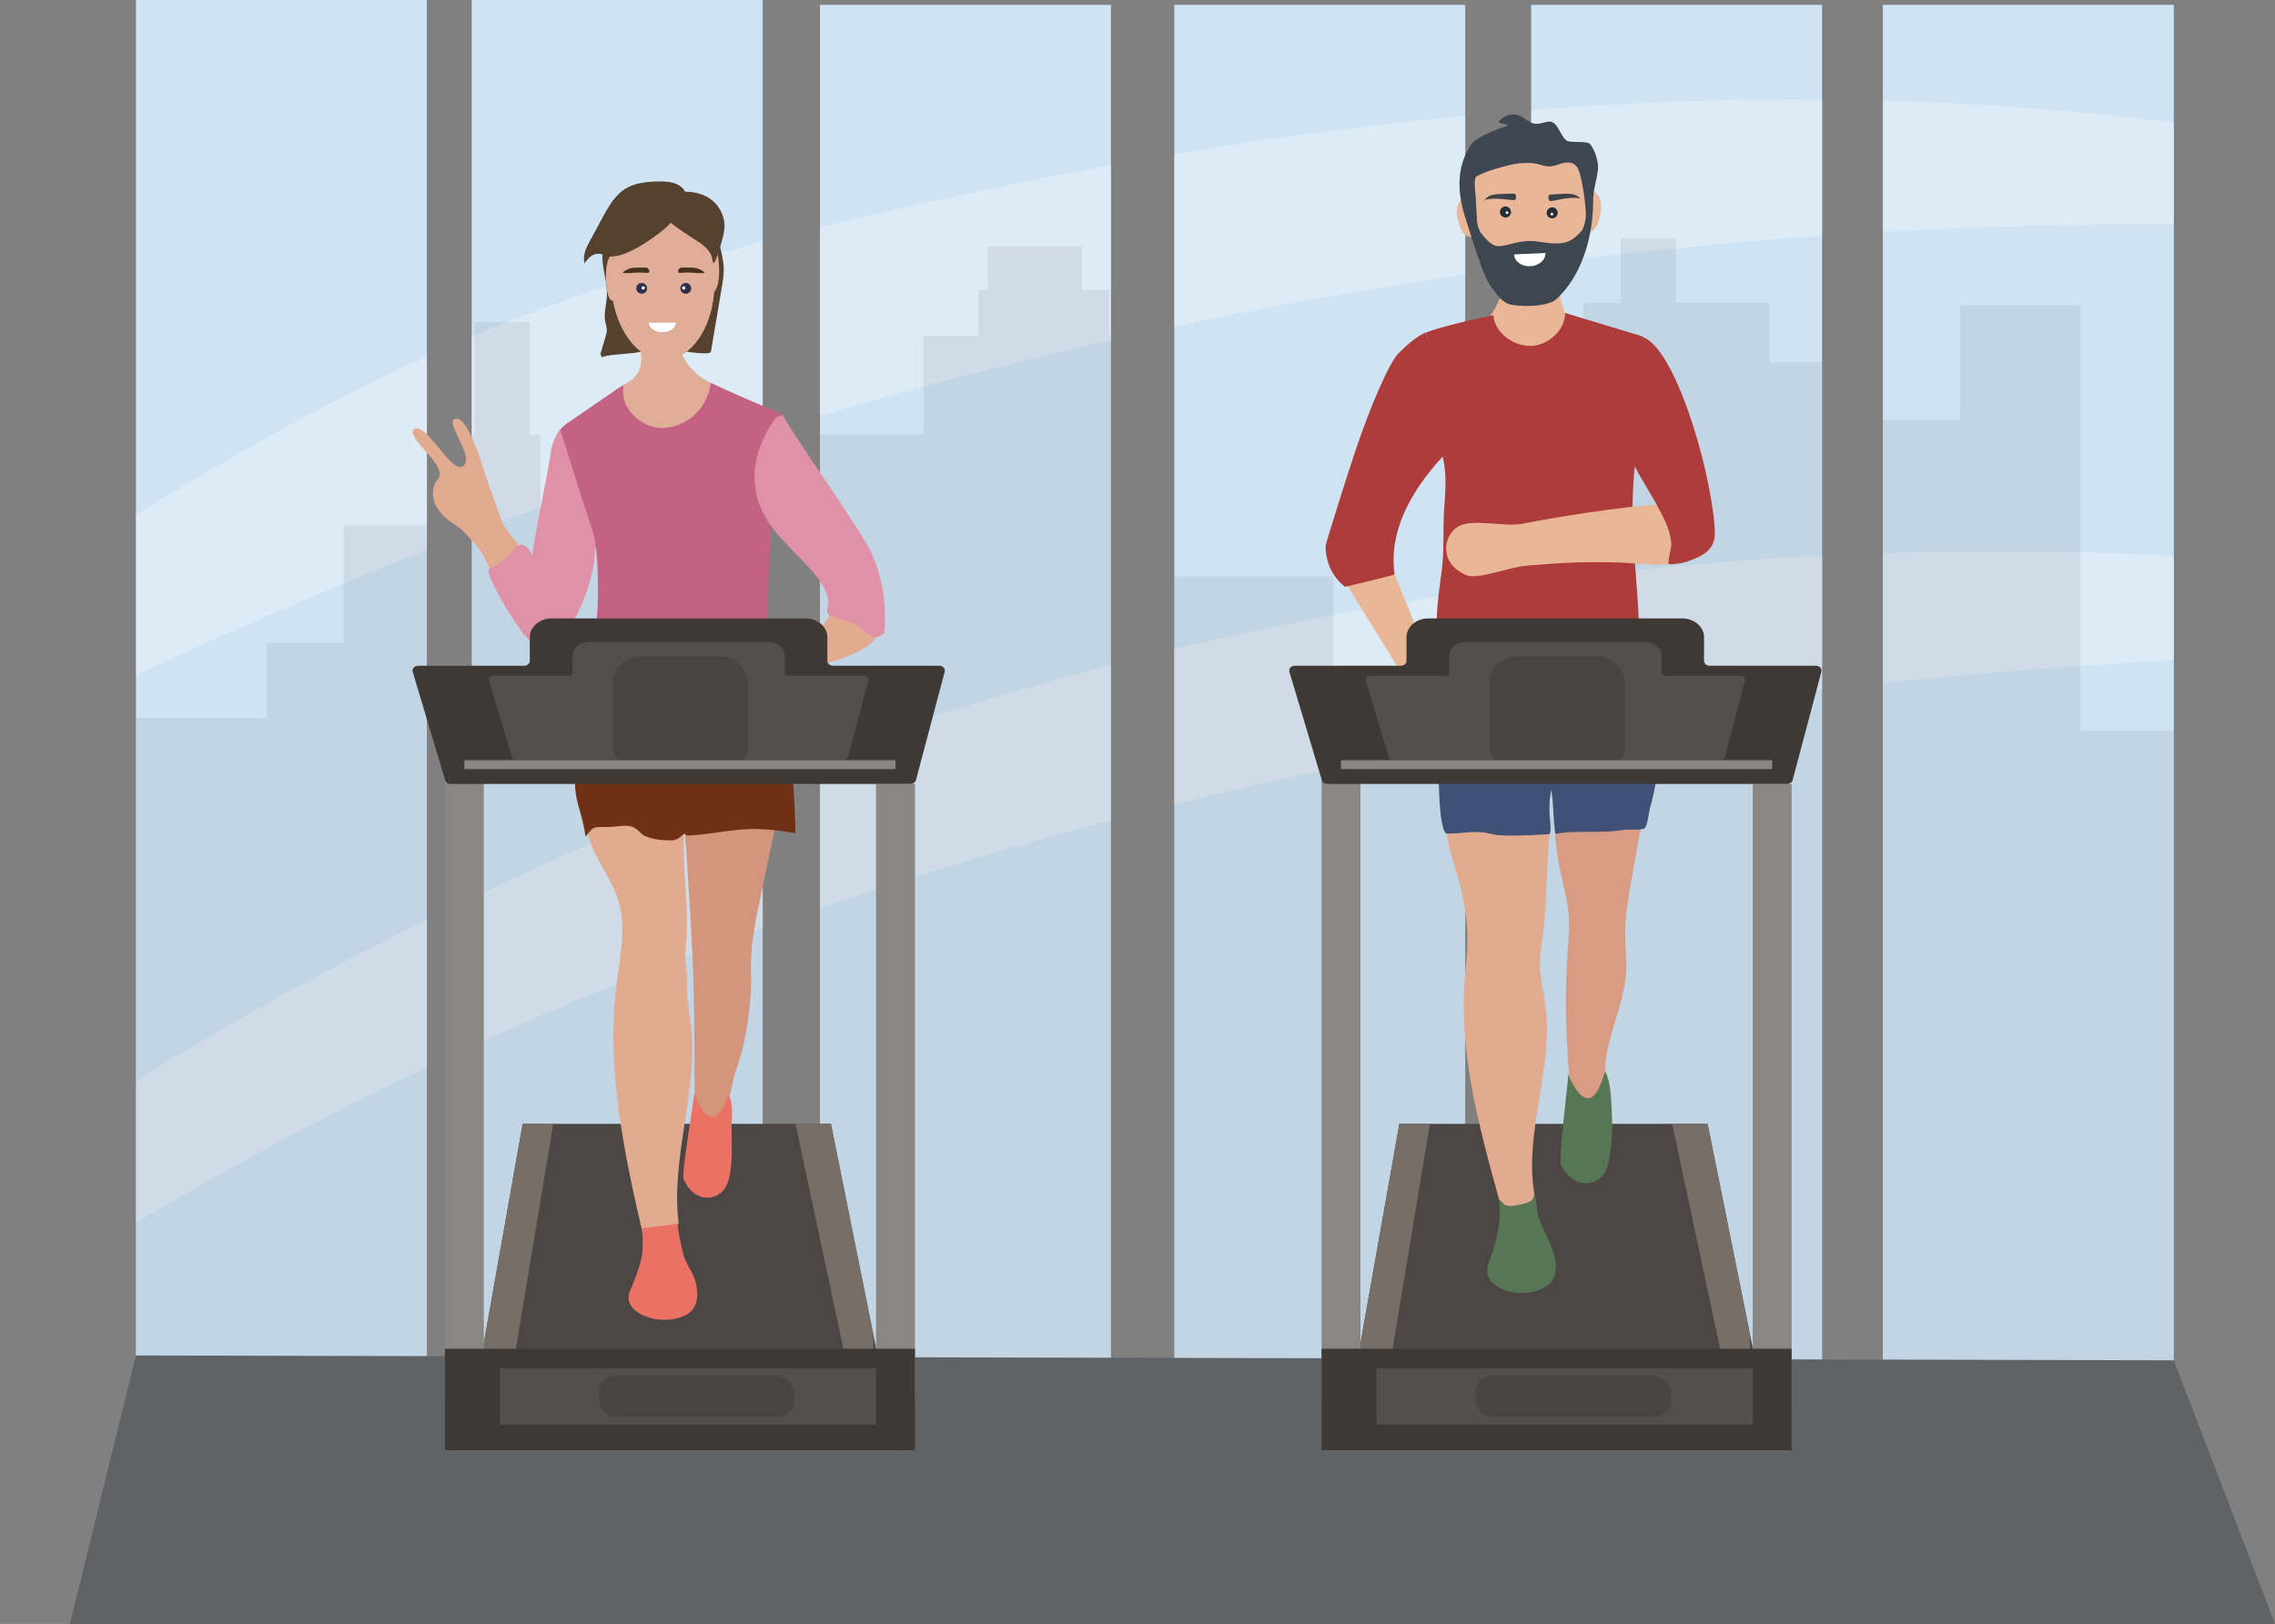 <svg xmlns="http://www.w3.org/2000/svg" viewBox="0 0 4715 3366.41"><rect x="0" y="0" width="4715" height="3366.41" fill="#808080" stroke="none"/><defs><style>.cls-1{isolation:isolate;}.cls-2{fill:#cee4f4;}.cls-3{opacity:0.36;}.cls-4{fill:#f7f8f9;}.cls-5,.cls-6{fill:#5f6366;}.cls-11,.cls-5{opacity:0.11;}.cls-7{fill:#4c4744;}.cls-8{fill:#776e68;}.cls-9{fill:#898684;}.cls-10,.cls-12{fill:#3f3936;}.cls-11,.cls-24{fill:#fff;}.cls-12{opacity:0.5;}.cls-13{fill:#e2aa8f;}.cls-14{fill:#d3957d;}.cls-15{fill:#ea7265;}.cls-16{fill:#703016;}.cls-17{fill:#56402e;}.cls-18,.cls-26{fill:#e0ad99;}.cls-19{fill:none;}.cls-20{fill:#f0d5d1;}.cls-20,.cls-21,.cls-26,.cls-33{mix-blend-mode:multiply;}.cls-20,.cls-26,.cls-33{opacity:0.3;}.cls-21{opacity:0.35;}.cls-22{fill:#e0bf75;}.cls-23{fill:#473221;}.cls-25{fill:#2f304f;}.cls-27{fill:#c46283;}.cls-28{fill:#e090a7;}.cls-29{fill:#577754;}.cls-30{fill:#d89c84;}.cls-31{fill:#3f5177;}.cls-32,.cls-33{fill:#eab698;}.cls-34{fill:#3d4249;}.cls-35{fill:#282e35;}.cls-36{fill:#3e474f;}.cls-37{fill:#ad3c3a;}</style></defs><g class="cls-1"><g id="Слой_2" data-name="Слой 2"><g id="Слой_1-2" data-name="Слой 1"><rect class="cls-2" x="1699.44" y="10.08" width="602.99" height="2846.9"/><rect class="cls-2" x="977.65" width="602.98" height="2846.9"/><rect class="cls-2" x="281.77" width="602.98" height="2846.9"/><rect class="cls-2" x="2433.74" y="10.08" width="602.99" height="2846.9"/><rect class="cls-2" x="3173.4" y="10.08" width="602.98" height="2846.9"/><rect class="cls-2" x="3902.34" y="10.08" width="602.98" height="2846.9"/><g class="cls-3"><path class="cls-4" d="M884.75,738.44v401.71q-167.37,65.53-332.35,137.27-74.17,32.22-147.84,65.73-61.57,28-122.79,56.87V1066.64C477.93,946.67,677.05,833.28,884.75,738.44Z"/></g><g class="cls-3"><path class="cls-4" d="M1580.63,501v396.5q-232.07,71.28-460.59,154-71.38,25.85-142.39,52.82V697.54l5.43-2.28q33.61-14.21,67.57-27.66,21.21-8.4,42.57-16.51C1252.39,590.61,1415.9,543.21,1580.63,501Z"/></g><g class="cls-3"><path class="cls-4" d="M2302.43,342.52V705.43q-195.06,44-388.32,96-107.67,29-214.67,60.35V471.3Q1998.68,398.4,2302.43,342.52Z"/></g><g class="cls-3"><path class="cls-4" d="M2433.74,319.54c200.18-33.57,401.35-60.55,603-79.76v329q-303,44.57-603,108Z"/></g><g class="cls-3"><path class="cls-4" d="M3776.38,206.31V488.59q-302.28,21.12-603,61V228C3374.24,212.4,3575.41,204.78,3776.38,206.31Z"/></g><g class="cls-3"><path class="cls-4" d="M4505.32,254.24v211q-301.64-1.74-603,15.4V208.48C4103.83,213.9,4305,228.75,4505.32,254.24Z"/></g><g class="cls-3"><path class="cls-4" d="M0,2768.57l2.47-.52A20.62,20.62,0,0,1,0,2768.57Z"/></g><g class="cls-3"><path class="cls-4" d="M884.75,1905.92v306.44q-308.44,146.23-603,322.42V2239.92Q575.35,2058.56,884.75,1905.92Z"/></g><g class="cls-3"><path class="cls-4" d="M1580.63,1605.82V1924q-306.56,110-603,245.09V1860.86Q1273.46,1720,1580.63,1605.82Z"/></g><g class="cls-3"><path class="cls-4" d="M2302.43,1378.68v322.09q-305,80.16-603,181.61V1562.82Q1997,1457.94,2302.43,1378.68Z"/></g><g class="cls-3"><path class="cls-4" d="M3036.72,1227.36v310.86q-303.75,55.38-603,129V1345.89q164.13-39.41,329.87-71.29Q2899.75,1248.41,3036.72,1227.36Z"/></g><g class="cls-3"><path class="cls-4" d="M3776.38,1152v277.31q-248.25,28.31-495,67.25-54,8.57-108,17.66V1207.69q53.94-7.25,108-13.7Q3528.12,1164.56,3776.38,1152Z"/></g><g class="cls-3"><path class="cls-4" d="M4505.32,1152.46v215.32q-97.11,5.46-194.24,12.33-204.49,14.49-408.74,35.53V1146.77q204.32-6.72,408.74-1.73Q4408.25,1147.41,4505.32,1152.46Z"/></g><polygon class="cls-5" points="2298.88 695.72 2302.43 695.72 2302.43 2856.99 1699.44 2856.99 1699.44 901.56 1914.11 901.56 1914.11 695.72 2028.12 695.72 2028.12 601.41 2047.12 601.41 2047.12 510.74 2241.88 510.74 2241.88 601.41 2298.88 601.41 2298.88 695.72"/><polygon class="cls-5" points="2763.61 1529.04 3036.72 1529.04 3036.72 2856.99 2433.74 2856.99 2433.74 1194.44 2763.61 1194.44 2763.61 1529.04"/><polygon class="cls-5" points="3666.93 751.03 3776.38 751.03 3776.38 2856.99 3173.4 2856.99 3173.4 1529.04 3281.37 1529.04 3281.37 627.71 3358.95 627.71 3358.95 494.41 3473.76 494.41 3473.76 627.71 3666.93 627.71 3666.93 751.03"/><polygon class="cls-5" points="1120.04 1148.2 1580.63 1148.2 1580.63 2846.91 977.65 2846.91 977.65 901.56 983.08 901.56 983.08 667.6 1097.87 667.6 1097.87 901.56 1120.04 901.56 1120.04 1148.2"/><polygon class="cls-5" points="712.32 1089.47 884.75 1089.47 884.75 2846.91 281.77 2846.91 281.77 1488.41 552.4 1488.41 552.4 1332.77 712.32 1332.77 712.32 1089.47"/><polygon class="cls-5" points="4505.32 1515.06 4505.32 2856.99 3902.34 2856.99 3902.34 869.82 4062.11 869.82 4062.11 632.7 4311.08 632.7 4311.08 1515.06 4505.32 1515.06"/><polygon class="cls-6" points="281.77 2809.83 144.79 3366.41 4715 3366.41 4505.32 2819.91 281.77 2809.83"/><polygon class="cls-7" points="1830.03 2865.99 988.26 2865.99 996.89 2817.24 1083.22 2329.77 1722.11 2329.77 1809.88 2765.89 1830.03 2865.99"/><polygon class="cls-8" points="1809.88 2765.89 1809.88 2809.42 1750.88 2809.42 1648.72 2329.77 1722.11 2329.77 1809.88 2765.89"/><polygon class="cls-8" points="1146.54 2329.77 1058.76 2858.61 996.89 2869.68 996.89 2817.24 1083.22 2329.77 1146.54 2329.77"/><rect class="cls-9" x="922.07" y="1617.69" width="80.58" height="1281.51"/><rect class="cls-9" x="1815.64" y="1625.07" width="80.58" height="1281.51"/><rect class="cls-10" x="922.07" y="2795.89" width="974.15" height="210.31"/><rect class="cls-11" x="1035.74" y="2836.47" width="779.9" height="116.84"/><rect class="cls-12" x="1241.51" y="2852.77" width="404.34" height="84.55" rx="34.38"/><polygon class="cls-7" points="3646.99 2865.99 2805.22 2865.99 2813.85 2817.24 2900.18 2329.77 3539.07 2329.77 3626.84 2765.89 3646.99 2865.99"/><polygon class="cls-8" points="3626.84 2765.89 3626.84 2809.42 3567.84 2809.42 3465.68 2329.77 3539.07 2329.77 3626.84 2765.89"/><polygon class="cls-8" points="2963.5 2329.77 2875.72 2858.61 2813.85 2869.68 2813.85 2817.24 2900.18 2329.77 2963.5 2329.77"/><rect class="cls-9" x="2739.02" y="1617.69" width="80.58" height="1281.51"/><rect class="cls-9" x="3632.6" y="1625.07" width="80.58" height="1281.51"/><rect class="cls-10" x="2739.02" y="2795.89" width="974.15" height="210.31"/><rect class="cls-11" x="2852.7" y="2836.47" width="779.9" height="116.84"/><rect class="cls-12" x="3058.47" y="2852.77" width="404.34" height="84.55" rx="34.38"/><path class="cls-13" d="M1217.47,1693c-8.71,61.28,43.53,111.32,62.77,169.77,19.55,59.36,4,124.39-3.54,186.84-19.65,163.83,16.9,343.4,54.57,503.56,22.39-4.85,53-11.7,75.42-16.55-17.35-129.59,38.36-271.85,26.27-402.12-3.17-34.06-11.43-67.86-9.34-102,1.26-20.58-5.32-39.17-3.13-59.67,10.94-102.58-11.21-174.31,0-276.85Z"/><path class="cls-14" d="M1409.45,1607.66c10.17,104.92,19.7,246,25.76,376.18,5.5,118.21,3.68,229.94,4.6,323.76,12.83,6.23,35.06,42.84,45.06,32.19s19.52-46.7,24.84-60.7c7.21-19,9.34-44.47,16.55-63.47,17.61-46.35,27.11-110.7,29.93-160.67,1.14-20.22-.22-40.5.17-60.75.85-43.85,9.84-87,18.8-129.79q18.18-86.85,36.35-173.71Z"/><path class="cls-15" d="M1330.42,2546.15c1.83,24,3.48,48.6-3.49,71.95a545,545,0,0,1-21.13,57.82c-11.64,27.19,11.64,45.59,34.79,53.84,25.33,9,55.69,8.47,80-3.56,25.64-12.67,26.92-38,22.29-63.49-3.82-21-18.57-38.42-25.44-58.46-1.89-5.51-16.54-66.66-11.08-67.32Z"/><path class="cls-15" d="M1438.89,2266.21c-.41,13-26.63,165.44-22.08,177.51,7.07,18.75,23.45,36.27,44.11,38.74a43.58,43.58,0,0,0,33.07-9.8c8.66-7.39,14-18.1,16.73-29.14,8.08-32,5.73-69.46,5.49-102.29-.15-19.6,4.56-52.94-5.77-70.37-1.48.71-2,2-2.57,3.63C1472.92,2371.06,1438.89,2266.21,1438.89,2266.21Z"/><path class="cls-13" d="M1410.37,1765.86l-1.15-6.65C1410.52,1762.37,1410.93,1764.62,1410.37,1765.86Z"/><path class="cls-16" d="M1616.4,1473.38c23.91,41.41,31.55,195.87,32.19,253.85-110.92-20.16-142,.64-221.07,4.67-3.22.16-7.16-.14-8.6-3.52s-9.26,13.08-26.08,13.66c-17.36.61-52.46-2-65.24-15.73-20.46-22-36.56-12.85-65.31-12-29.43.92-31.11-4.4-48.74,20.23-7.72-58-25.67-73.08-21.16-131.53,1.15-14.88,5.4-36.24,1.84-50.58-3.75-15.09.26-83,7-96.61,3.72,2.82,34,17.77,33.51,22.93Z"/><path class="cls-17" d="M1484.19,477.93l8.37,34.74c3.41,14.16,6.84,28.47,7.31,43.05.46,14.21-1.91,28.26-4.27,42.17q-10.85,64.05-21.7,128.09a13.61,13.61,0,0,1-1.15,4.13c-2.93,5.51-50.51-.19-55.83-3-52.84-27.8-72-32.38-129.82-39.94Z"/><path class="cls-17" d="M1354.62,713.38c-6.21,24.3-86.22,17.21-107.2,27.29-1-2.26-2-4.51-3-6.77l10.43-35.48c1.45-4.94,2.92-10,2.77-15.24-.16-5.53-2.13-10.81-3.2-16.23-3.51-17.67,2.52-35.58,3.4-53.55,1.24-25.29-7.73-50.07-9.3-75.4s8.32-55.2,30.79-60.33Z"/><path class="cls-18" d="M1451.76,893s-103,12.71-103.93,12c-11.33-9.73-91.9-77.5-78.18-92,1.7-1.79,39.93-24.94,41.39-26.67,5.42-6.4,9.42-10.21,12.11-15.88,2.4-4.52,3-7.17,4-11.25a69.88,69.88,0,0,0,1.76-19.64c-.16-4.64-.58-9.23-.93-13.88,0-.18,0-.37,0-.55-.13-1.84-.25-3.69-.33-5.56a81.49,81.49,0,0,1,1.22-19.76.22.22,0,0,0,0-.08s3-3.44,7.85-8.24c1.57-1.55,3.32-3.25,5.22-5,1.45-1.35,3-2.75,4.6-4.15,3.38-3,7-5.95,10.85-8.7,15.67-11.32,33.39-18.3,40.78,0a52.75,52.75,0,0,1,3.19,15.36q.51,6.21,1.61,12.53h0c.44,2.52,1,5.06,1.57,7.6h0q1.13,4.78,2.63,9.54a129.29,129.29,0,0,0,5.88,15.17,121.88,121.88,0,0,0,13.46,22.5q1.65,2.19,3.42,4.32c1.58,1.9,3.23,3.77,5,5.6.92,1,1.87,2,2.85,2.92a122.56,122.56,0,0,0,26.65,20q3.93,2.21,8.15,4.2C1487.69,800.46,1451.76,893,1451.76,893Z"/><path class="cls-18" d="M1279.75,577c.41,25.44-4.63,46.05-11.27,46s-12.35-20.64-12.77-46.08,4.63-46.05,11.27-46S1279.33,551.58,1279.75,577Z"/><path class="cls-18" d="M1477.83,623.74a.59.59,0,0,1,0,.13,220.43,220.43,0,0,1-5.28,24.74l-.09.31a196.57,196.57,0,0,1-8.78,25.17c-.08.19-.17.38-.26.57-10,23.17-24,42-40.41,54.5-1.73,1.3-3.48,2.54-5.26,3.7a81.51,81.51,0,0,1-19.22,9.31c-1.72-5.35-3.18-10.79-4.38-16.27h-28.68l-30.42,7-.66.15c-2.12-1.34-4.21-2.79-6.26-4.33-13.16-9.87-24.89-23.65-34.52-40.33h0c-1.22-2.12-2.42-4.3-3.58-6.52-14.42-27.66-23.3-62.31-23.91-99.91a243.79,243.79,0,0,1,3.61-46.35q1.23-6.93,2.84-13.59s0,0,0,0a200.49,200.49,0,0,1,9.43-29.24h0c18.4-44.78,51-74.34,88.72-74.27,38.87.06,73.43,31.67,93,78.94a210,210,0,0,1,7,19.81,240.42,240.42,0,0,1,9.88,65.09A244.57,244.57,0,0,1,1477.83,623.74Z"/><path class="cls-18" d="M1476.14,606c-2.7,0-5.28-2.12-7.55-5.83a193.26,193.26,0,0,0,4.76-47.1,198.46,198.46,0,0,0-4.17-36.55,6.89,6.89,0,0,1,5-2.64c13.45,0,15.7,20.63,16.23,46.07S1484.58,606.05,1476.14,606Z"/><path class="cls-19" d="M1313,515.82a114.09,114.09,0,0,1-11,4c13-3,26-10.22,37.72-17.49A211.6,211.6,0,0,1,1313,515.82Z"/><path class="cls-19" d="M1391.9,460.61l0-.54a247.73,247.73,0,0,1-20.45,19.57C1376.24,475.86,1390.51,465.18,1391.9,460.61Z"/><path class="cls-20" d="M1411.71,737.69c-.71.67-1.43,1.36-2.18,2C1409.57,739.37,1410.4,738.63,1411.71,737.69Z"/><g class="cls-21"><path class="cls-18" d="M1389.81,461.05l-.06-2.59c-1.39,4.57-15.66,15.25-20.47,19a232.22,232.22,0,0,1-31.66,22.72c-11.73,7.27-24.72,14.54-37.72,17.49a55.38,55.38,0,0,1-14.7,2.55c-5.11.11-7.23-.44-12.34-1.37a117.11,117.11,0,0,0-3.25,14.39c-.1.74,15.53,4.06,19.26,4.2,32.44,1.27,60.75-22.85,85.35-46.41,8.19-7.84,18.07-15.41,28.77-10.8S1425.06,497,1433.48,506a117.08,117.08,0,0,1,27,50.54c8.71,36,1,96.47-14.72,126.06-11.83,22.19-17.51,32.52-36.2,52.09,5.17-4.13,17.93-12,20-13.85a138.52,138.52,0,0,0,20.47-24c12-17.74,20-38.17,25-60.45q1-4.61,1.91-9.44c6.5-35.6,7-79.94-5.94-111.93a54.44,54.44,0,0,1-14.4-7.53Z"/></g><path class="cls-22" d="M1458.83,509.55l-66.74-46.5-.08-3.14a2.6,2.6,0,0,1-.11.7l.07,2.59,66.74,46.51a54.77,54.77,0,0,0,14.4,7.54L1473,517A55.13,55.13,0,0,1,1458.83,509.55Z"/><path class="cls-17" d="M1477.4,416.53c-13.88-11.91-31.06-17.22-48.05-18.71a71.07,71.07,0,0,0-9.14-.21c-10-18.36-33.08-21.65-52.26-21.42-27.14.32-55.73,2.24-78.48,19.74-18.26,14-30.59,36.5-42.37,58.3l-25.62,47.41c-7.58,14-13.59,27.25-10.11,45-.43-2.22,9.2-11.6,11.09-13.4a23.75,23.75,0,0,1,11.85-6.5c12-2.52,22.64,4.25,34.38,4.47,9.93.19,19.87-3,29-6.68,19.43-7.81,37.63-19.1,54.7-31.15,12.27-8.66,24.37-17.85,35-28.56a38.59,38.59,0,0,1,3.89-3.47,4.5,4.5,0,0,0,2,3c11.52,8.71,23.46,16.84,35.45,24.87,16.73,11.21,38.69,21.8,46.08,41.95,1.32,3.59,1.34,7.47,2.38,11.13,1.76,6.2,5-1.14,5.88-3.23,1.92-4.62,3.51-9.39,5.1-14.13,2.79-8.34,5.59-16.74,7.83-25.25,2.72-10.31,5.47-20.81,5.46-31.64C1501.41,447.65,1491.27,428.44,1477.4,416.53Z"/><g class="cls-21"><path class="cls-18" d="M1395.66,882c8.23-5,13.29-7.48,21-13.47,4.8-3.75,7.49-9.6,10.87-14.52,6.89-10.06,13.76-21.14,14.42-33.66,1-19.64-13.9-37.54-27.88-49.59-10.53-9.07-22.81-12.68-36.1-15.82-16-3.79-31.92-7.54-46.9-14.49a4.15,4.15,0,0,1-1.74-1.21,4.22,4.22,0,0,1-.55-2.25l-.57-11.2a138.83,138.83,0,0,0,83,8.48,1.94,1.94,0,0,1,2.73,1.31,121.36,121.36,0,0,0,50.5,53.57q3.93,2.21,8.15,4.2c5.47,2.59,5.24,12.11,5,17-.57,10.91-4.17,21.75-9.21,31.38-14.87,28.37-43.75,44.47-75.44,45.34h0c-1.87.05-13.21,8.36-14.69,6.87C1378,893.77,1393.63,883.2,1395.66,882Z"/></g><path class="cls-23" d="M1405.86,564.35c-2-2.75,2.16-9.41,5.82-9.57q8.85-.39,17.73-.06c5.29.2,10.86.25,15.92,1.85a43,43,0,0,1,11.68,5.55c.51.36,4.45,3.23,2.13,3.57-7.74,1.14-15.59.23-23.36-.3-5.58-.38-11.18-.49-16.77-.34C1416.34,565.12,1407.73,566.88,1405.86,564.35Z"/><path class="cls-24" d="M1344.78,668.85c0,10.87,12.55,19.68,28,19.67s28-8.81,28-19.67C1400.81,668.79,1344.78,668.79,1344.78,668.85Z"/><path class="cls-25" d="M1410.58,594.59a11.16,11.16,0,1,1,7.17,13.74A11,11,0,0,1,1410.58,594.59Z"/><path class="cls-24" d="M1420.47,596.71a3.44,3.44,0,1,1-3.57-3.32A3.44,3.44,0,0,1,1420.47,596.71Z"/><path class="cls-23" d="M1345.29,564.35c2-2.75-2.15-9.41-5.82-9.57q-8.85-.39-17.73-.06c-5.29.2-10.86.25-15.92,1.85a43.13,43.13,0,0,0-11.68,5.55c-.51.36-4.45,3.23-2.13,3.57,7.74,1.14,15.6.23,23.36-.3,5.58-.38,11.19-.49,16.78-.34C1334.81,565.12,1343.42,566.88,1345.29,564.35Z"/><path class="cls-25" d="M1340.57,594.59a11.16,11.16,0,1,0-7.16,13.74A11,11,0,0,0,1340.57,594.59Z"/><path class="cls-24" d="M1336.55,596.71a3.44,3.44,0,1,1-3.56-3.32A3.43,3.43,0,0,1,1336.55,596.71Z"/><path class="cls-26" d="M1383.05,599.84c.6,4.58,1.19,9.15,1.82,13.71.61,4.37,1.26,8.74,2,13.09.57,3.46,2.47,8.27,1.41,11.76a6.18,6.18,0,0,1-2.82,3.32c-3.73,2.32-7.84,4.62-12.16,4.41s-10.58-2.77-13.7-6.35c-3.39-3.87-.43-9.42.06-13.95l1.77-16.57c.37-3.51.75-7,1.12-10.53.48-4.47,5.27-16,11.44-13C1378.52,587.9,1382.42,595,1383.05,599.84Z"/><path class="cls-13" d="M1180.77,1301.61q-2.58,4.38-5.29,8.66c-10.09,15.92-23.88,32.31-42.66,33.9-20.3,1.72-38.25-15.63-44.33-35.08a74.16,74.16,0,0,1-2.39-10.19q-7.5-7.53-14.57-15.43c-14.62-32.13-51.36-94.76-53-98-8.61-17.19-18.82-42-32.19-56.1-14.45-15.19-24.33-29.14-41.72-40.52-15.14-9.92-30-21.28-39.22-36.83-10.88-18.3-11.73-43,2.76-59.69,11.68-13.44-9.2-38.63-26.23-57.05-13.21-14.29-39.07-44.09-19.76-46.89,27.87-4,76.34,99.34,99.33,76.34,20.89-20.88-40.53-88.86-18.39-96.57,24.7-8.61,55.18,92,60.7,109.45,10.75,34.06,23.33,64.61,35.87,102.09,6.57,19.62,34.34,44.47,45.07,63.47,9.48,16.76,1.58,27.76,12.77,43.88C1123.4,1224.28,1178.62,1298.38,1180.77,1301.61Z"/><path class="cls-27" d="M1293,798.11c-12,47.94,40.36,95.35,89.31,88.49s84.55-43.87,90.64-92.92c52.09,23.83,95.65,43.23,146.24,63.46,16.55,50.59-26.12,125-23,200.51,5.52,133.36-25.75,235.46,20.23,415.72-20.23,12-47.82,12.89-59.78,15.64-67.82,15.66-128,11.5-197.9,9.22-27.45-.89-54.84-3-82.13-6-20.39-2.26-48.38.72-65.92-11.46-8.45-5.87-23.94-19.31-19.19-31.28,49-123.61,49.37-171.83,46.92-274.51-2.09-87.93-49.58-166.73-72.67-251.6-2.79-10.23-8-29.29-8-29.29s10-11.3,16.19-15.59L1281.11,805Z"/><path class="cls-28" d="M1233.78,1128.47c.45,58.43-23.33,122.82-53,173.14q-2.58,4.38-5.29,8.66c-10.09,15.92-23.88,32.31-42.66,33.9-20.3,1.72-38.25-15.63-44.33-35.08a74.16,74.16,0,0,1-2.39-10.19c-2.66-16.46-.22-33.7,2.28-50.37q4.59-30.73,9.17-61.46,2.76-18.46,5.51-36.93c11.53-77.16,28.14-143.17,39.66-220.34,1.33-8.86,12.88-35.87,18.4-39.55,0,0,65.87,211.11,67.48,212.11C1230.85,1103.75,1233.76,1125.82,1233.78,1128.47Z"/><path class="cls-28" d="M1166.59,1293.6l-65.26,37.22c-5.51-4.6-17-16.82-19.31-20.24-14.72-22.07-26.82-39-39.67-61.9-3.45-6.15-38.89-66.21-27.47-70.54,26.67-10.12,36.8-25.89,50.46-39.6l.84-.84c4.48-4.41,9.78-8.83,16-8.35,6.77.53,11.52,6.68,15.31,12.32,1.89,2.81,3.77,5.64,5.61,8.47a877.37,877.37,0,0,1,70,129.5C1174.48,1283,1168.79,1295.63,1166.59,1293.6Z"/><path class="cls-13" d="M1624,890.44c16.84,11.88,119.5,158.54,153.36,218,31.49,55.33,53.32,84.94,55.61,150.21,3.3,94.12-69.46,99.88-222.06,147.54-16.79,5.24-58.09,30.14-75.42,38.63-45.07,22.07-103.35,12.26-111.69,10.34-70-16.16-10.15-52-10.76-60.57-3-41.1,175.26-54.28,215.35-63.82,57.94-13.8,99.27-35.48,95.65-89.22S1647.2,1116,1588,1056.8C1588,1056.8,1620.33,887.87,1624,890.44Z"/><path class="cls-28" d="M1599.84,1092.6c24.35,32.66,55.48,59.39,82.08,90.08,11.57,13.36,23.16,27.8,29.85,44.34a63.94,63.94,0,0,1,5.06,21.73c.21,6.46-5,18.11-.92,23.19,2.2,2.69,5.57,4.08,8.81,5.35,18.41,7.21,42.68,11.47,58.36,23.14,12.39,9.22,19.65,22.78,37.5,19.06,7.3-1.51,12.47-5.68,12.88-13.51,3.34-63.09-7-128-39.55-182.11C1745.45,1043.41,1669.46,939.44,1621,859c1.2,3.29-12.94,4.5-14,7.48a10.42,10.42,0,0,1-.93,2.14C1597.43,881.51,1519.35,984.64,1599.84,1092.6Z"/><path class="cls-29" d="M3106.7,2484.53c2.93,25.09,2.34,49.44-3.55,74.26a587.28,587.28,0,0,1-18.43,61.63c-10.36,29.07,13.72,47.37,37.2,55,25.7,8.38,56,6.46,79.72-7.24,37-21.37,20.89-67.15,7.59-98.12-7.12-16.6-16.2-32.21-21-49.53-4.44-16-3.44-35-9.52-50.47C3178.6,2469.77,3106.7,2484.53,3106.7,2484.53Z"/><path class="cls-13" d="M2998.94,1682.26c-7.82,60.19,15.75,103.09,29.37,162.24,14.34,62.27,15.65,103.69,9.13,165-17.1,160.83,26.38,321.26,69.44,477.17,9.62,4.27,5.44,17.87,37.87,11.59,32-6.19,33.49-11.51,35-24.67-21-126.44,39.26-257.39,23.72-384.63-4.06-33.27-13.48-66.16-12-99.65.88-20.18,5.7-40,7.55-60.11,9.27-100.66,4.48-118.91,14-219.55Z"/><path class="cls-30" d="M3222,1665.28c-4.49,145.77,36.79,184,29.2,276.41-11.91,145.14-3.23,232.81,4.2,336,13.74,5.51,50.7,6.28,60.75-4.6,13.74-14.86,9.44-58.5,12.16-77.77,9.19-65,41.28-124.66,42.38-191,.32-19.83-2-39.6-2.43-59.43-1-42.94,6.6-85.55,14.17-127.83l30.72-171.58Z"/><path class="cls-31" d="M2988.36,1242.46c-7.49.94-6.89,63.38-6.56,70.92,5.31,122.91-4.34,212.42,1,335.32.57,13.23,3.47,71.48,14.29,79.12,33,1.46,58.88-8.57,96.83,1.56,24.26,6.47,118-.34,118-.34,6.09-15.75-6.9-47.11,3.29-91.51,5.24,35.59,3.06,55.41,8.3,91,45-8,97.39-.32,142.37-8.37,8.42-1.5,36.63,2.21,42.89-3.62,5.75-5.36,8.62-33.56,10.77-41.11,37.44-131.39,14.24-259.28-29.66-388.64Z"/><path class="cls-32" d="M3308.86,693S3187.1,760.13,3187,760.16c-.82.3-12.76-5.74-28.79-15.28-5.05-3-10.82-6.41-17-10.13-37.85-22.67-103.94-17.53-100.34-33,.44-1.89,5-4.31,6.59-5.47a192.66,192.66,0,0,0,19.48-16.45c29.46-28.4,38.24-55.44,40.57-59,.58-.9,1.12-1.8,1.62-2.73,5-9.09,6.08-19.48,5.94-30.62-.05-3.77-.24-7.61-.47-11.53-.41-6.84-1-13.9-1.16-21-.33-13.27,17.11-12.15,36.31-8.51,8.45,1.61,17.24,3.7,25,5.27,6.53,1.33,12.35,2.28,16.63,2.28,9.44,0,30.29-4.11,38.79,0,.7.34.27,5.22-.22,12.42-1.1,16.79-.94,32.49,3.49,48.77,6.16,22.61,13.1,46.63,23.5,67.69,1.22,2.49,7.84,16.3,11.46,15.8Z"/><path class="cls-33" d="M3222.59,564.28c-.14,2.15-.32,4.67-.48,7.45-.07,1.17-.14,2.39-.2,3.65-4.68,1.56-9.4,3.14-14.12,4.78a312.52,312.52,0,0,0-29.14,11.49c-19.7,9.08-37.6,21-49.86,39.17a84.12,84.12,0,0,0-5.54,9.38c-10.66,20.91,1.69,41.08,17.77,54.76,11.48,9.76,23.41,19,34.68,29,6.48,5.77,21.13,26.52,31.76,23.66-12.63,4.2-31.66,1.6-49.27-2.74-5.05-3-10.82-6.41-17-10.13-26.88-16.1-59.67-36.77-74.27-54.93,29.46-28.4,38.24-55.44,40.57-59,.58-.9,1.12-1.8,1.62-2.73,5-9.09,6.08-19.48,5.94-30.62-.05-3.77-.24-7.61-.47-11.53a105.17,105.17,0,0,0,35.92,9.21C3176.63,587.07,3201.55,579.24,3222.59,564.28Z"/><path class="cls-32" d="M3046.05,435.94c-2.91,42.78,10.17,82.34,33.39,110.76,20.56,25.18,29.21,46.75,61.59,49,68.94,4.71,149.16-62,154.66-142.69,2.74-40.11-8.06-86-28.08-122.66-15-27.36-35.05-49.53-58.49-60.22a74.93,74.93,0,0,0-26.14-6.75c-14.46-1-52.22,3.89-65.65,10.75C3066.76,299.89,3050.4,372.19,3046.05,435.94Z"/><path class="cls-32" d="M3307.57,400.59c10.32,8.19,11.74,22,10.5,34-1.4,13.51-5.11,33.57-16.15,43.25-3.08,2.71-25.91,8-26.09,10.6,0,0,6.55-96,6.55-96l16.26,1.11Z"/><path class="cls-32" d="M3026.4,415.76c-5,6.52-7.31,15.3-7.12,24.35.21,9.9,3.06,19.6,6.4,28.89,2.84,7.89,6.89,15.93,13.76,20.13,4.59,2.8,22,2.28,23,9,0,0-14.45-92-14.45-92-5.09.8-11,.67-15.46,3.71A27.15,27.15,0,0,0,3026.4,415.76Z"/><path class="cls-33" d="M3068.83,512.67c-5.6-16.64-7.65-36.78-7.87-54.25-.19-15.1,5.19-29.38,9.57-43.61,4-13.15,4.06-29.25,12.9-40.35,4.66-5.84,11.32-9.74,18.07-13,16.63-7.91,34.91-11.76,53.28-12.25,19.28-.52,38.28,3.88,57.54,4,13.83.1,27.6-1.51,41.28-3.35,5.88-.79,27.22-.22,28.58-8.16a18.41,18.41,0,0,0-.21-4.44c-.33-4.82,2.09-9.45,2.13-14.27,0-5.11-2.56-9.82-5.09-14.26-7.68-13.48-23.68,3.54-31.35-9.93-29.72,1.07-51.11-28.36-80.83-27.29-11.12.4-22.33.81-33.19,3.31-73.07,16.83-83.36,99.12-87.59,161.05-2.91,42.78,10.17,82.34,33.39,110.76C3080.13,537.22,3073.27,525.86,3068.83,512.67Z"/><path class="cls-33" d="M3160.83,424.81c-2.75,1.88-2.25,5.4-2.16,8.28.23,7.21-.76,14.31-1.52,21.46-.56,5.21-1.17,10.41-1.87,15.59-.57,4.13-2.75,9.94-1.21,14a7.51,7.51,0,0,0,3.78,3.77c4.91,2.53,10.31,5,15.84,4.5s13.45-3.89,17.27-8.31c4.14-4.79.06-11.18-.79-16.51-1.33-8.27-2.81-16.52-3.9-24.83-.56-4.26-1.08-8.55-1.28-12.83-.13-2.69,0-5.92-2.91-7.21-1.67-.74-5.69-2.79-10.2-2.53C3167.62,420.44,3161.47,424.38,3160.83,424.81Z"/><path class="cls-34" d="M3210.65,415.29c-2.29-3.16-2-11.45,1.89-11.8,9-.8,17.94-1.31,26.93-1.73,13.12-.6,27.86-.78,36.44,11-1.59-1.63-4-2-6.3-2.26-17.45-1.72-35.17,2.93-52.24,5.93a10.21,10.21,0,0,1-5.43,0A3,3,0,0,1,3210.65,415.29Z"/><path class="cls-34" d="M3141.1,413c2-3.34,1-11.58-2.91-11.59-9,0-18,.27-27,.64-13.12.55-27.82,1.66-35.34,14.11,1.44-1.77,3.84-2.39,6.08-2.81,17.23-3.24,35.29-.15,52.56,1.34a10.17,10.17,0,0,0,5.4-.51A2.93,2.93,0,0,0,3141.1,413Z"/><path class="cls-35" d="M3227.64,437.17a11.43,11.43,0,1,0-6.68,14.72A11.43,11.43,0,0,0,3227.64,437.17Z"/><path class="cls-35" d="M3130.86,435.41a11.43,11.43,0,1,0-6.68,14.72A11.43,11.43,0,0,0,3130.86,435.41Z"/><path class="cls-24" d="M3213.61,443.81a2.8,2.8,0,1,0,2.8-2.8A2.8,2.8,0,0,0,3213.61,443.81Z"/><path class="cls-24" d="M3120.66,440.75a2.8,2.8,0,1,0,2.8-2.8A2.8,2.8,0,0,0,3120.66,440.75Z"/><path class="cls-36" d="M3295.76,299c-6.21-8.15-41.66-1.59-49.58-8.07-13.48-11-18.5-40.41-35.83-38.85-9.93.9-19.58,5.76-29.46,4.33-11.68-1.67-20.33-11.61-31.19-16.25-15.21-6.49-34.64-.8-44,12.87,3.72,3.75,16,3.44,19.7,7.19-18.82,6.07-66.69,23.86-77.33,40.53-22.61,35.44-27.13,73.42-20.33,113.32v0a272.34,272.34,0,0,0,8.64,35.46c4.38,14,8.74,28.06,13.24,42.08h0q6.18,19.3,12.82,38.44c8,22.81,15.45,46.78,29.63,66.65,5.05,7.08,10.59,14.84,17,21.32h0c5.77,5.8,12.24,10.55,19.69,12.74q1.11.3,2.25.57c22.89,5,76.91,4.79,94.2-11,2.57-2.32,5.05-4.73,7.47-7.2l.17-.18h0c34.05-34.94,54.12-83.47,63.2-132.6h0a353.07,353.07,0,0,0,5.82-63,137.9,137.9,0,0,1,1.53-20.07v0c2.12-14.55,6-27.63,8.19-44.21C3313.81,337,3306.3,312.78,3295.76,299Zm-17,178.47c-.8.91-1.61,1.8-2.42,2.67a111.8,111.8,0,0,1-14,13.27c-28.43,22.1-64.86,4.76-96.82,6.26-14,.66-27.52,4.56-41.09,7.73-7.25,1.68-15,3.8-22.5,2.51-11.89-2.09-24.09-16-31-25.08-7.36-9.63-9.13-19.16-9.93-29.76V455s0-.08,0-.12h0c-.28-3.62-.43-7.34-.65-11.25-.67-11.62-1.34-23.24-1.85-34.87-.26-5.85-5.1-39.2,1.39-42.85,19.26-10.79,41.09-16.39,62.41-22.12s44-8.31,65.5-3.38c8,1.83,16,4.71,24.2,4.49,13.71-.4,26.47-9.36,40.1-7.86a22,22,0,0,1,17.58,11.47h0c3.78,6.46,5.53,14.7,7.24,22.39q3,13.35,5.07,26.84a.43.43,0,0,1,0,.05v0q3.38,21.5,4.68,43.26A74.81,74.81,0,0,1,3278.81,477.49Z"/><path class="cls-24" d="M3203,524.35c.68,14.36-13.34,26.69-31.31,27.55s-33.1-10.1-33.78-24.45C3137.85,527.37,3202.94,524.28,3203,524.35Z"/><path class="cls-37" d="M3095.09,653.34c2.47,36,41.51,64.7,77.56,63.74s70.69-32.27,71.25-68.34c54.57,16.79,106.79,32.24,161.37,49-21.36,43.57-21.56,144.05-5.75,189.92C3370,1052.52,3389,1133,3397,1294.16c-124.6,45.66-171.94,49.2-323.65,31.66-11-1.27-85.63,4.86-91.17-4.71-11.65-20.16,2.65-113.73,5.53-135.66,5.82-44.19,2.5-88.18,5.49-132.43,2.57-38,6-77.45-5.53-114.36-8.46-27-5.56-44.55-12.24-72-5.69-23.36-4.61-47.74-5.29-71.78a484.77,484.77,0,0,0-14.74-105.49C2998.22,673.07,3095.09,653.34,3095.09,653.34Z"/><path class="cls-32" d="M3554,1103.3c0,8.75-1.1,17.41-4.84,25.23-7.64,16-24.23,24.74-41.14,31.3-11.59.68-16.62,3.35-29.48,6.42-36.77,8.78-99.08.53-117.19,0-74.91-2.13-113.7-.66-196.72,6.28-37.27,3.12-102.11,29.56-125.3,19.84-57.71-24.21-48.45-82-18-100.41s95.78,1.28,133.94-6.27c74.19-14.69,204.54-35.21,278.26-39.5q23.51-1.39,46.79-2,2.45,6.73,4.87,13.49Z"/><path class="cls-37" d="M3554,1103.3c0,8.75-1.1,17.41-4.84,25.23-7.64,16-24.23,24.74-41.14,31.3-3.36,1.31-6.71,2.52-10,3.69-6.37,2.26-7.66,2.14-14.22,3.78-4.18,1-24,3.14-25.11,2.09-3.57-3.47,5.48-34.09,5.2-40.84-1.25-29.51-16.66-56.91-30.38-82.36-18.09-33.58-40.4-64.13-59.91-110.89-1.67-4-18.42-74.51-16.44-78.35l-2.35-127.7c-2.58-4.75,49.94-26.57,47.36-31.32,65.72,16.62,140.26,260.15,151.13,390.71C3553.66,1093.47,3554,1098.4,3554,1103.3Z"/><path class="cls-32" d="M3039.8,1529.87c-3.5-14.86-16-25.25-25-36.88-1-1.28-2-2.7-2.94-4.22,9.56,7.25,19.65,14.66,26.3,13.4a4.65,4.65,0,0,0,2.8-1.26c1-1.25.56-3.12-.09-4.61-4.91-11.14-12.7-21.35-21.44-29.78-7.91-7.64-17.06-14.07-24.5-22.19-7.18-7.84-11.37-17.62-15.38-27.32-24.42-59-45-119.09-69.46-178-6.62-16-13.28-32.24-19.62-48.61-23-59.51-41.43-120.69-36.58-177.2l-45.41-76.73c-14,42.16-27.22,83.79-37.76,117.68,21.9,53.74,35.22,111.18,18.41,154.53,1.35,2.17,2.69,4.35,4,6.53q58.36,94.47,116.74,188.92c4.25,6.88,8.66,14.18,9.92,21.91,1.66,10.21-2.51,18.55-5.51,26.93-19.51,54.63,36.33,122.76,95.36,143.71C3042.87,1608.41,3045.89,1555.71,3039.8,1529.87Z"/><path class="cls-29" d="M3250.21,2226.65c.16,13.64-20.35,174.94-15,187.4,8.29,19.37,26.29,37,48.1,38.66a45.84,45.84,0,0,0,34.27-11.82c8.75-8.16,13.82-19.65,16.23-31.37,7-34,8.39-70.38,6.62-104.84-1.06-20.58-2-64.84-13.6-82.66-1.53.82-3.26,8.42-3.8,10.15C3290.77,2335.18,3250.21,2226.65,3250.21,2226.65Z"/><path class="cls-37" d="M3012.05,922.1c-3,9.08-142.55,125.27-121.76,268.54.23,1.53-80.39,20.54-97.1,24.53l-5.3,1.25s-40.82-26.28-40.51-85.31c0-2.47,9.76-33.24,23.36-77,10.54-33.89,23.75-75.52,37.76-117.68,31.25-94,70.58-183.88,88.84-202.82,37-38.39,58-44.23,58-44.23S3015,913,3012.05,922.1Z"/><path class="cls-10" d="M1726.25,1380.07c-6.51,0-11.58-4.58-11.56-10.15V1320.8c0-21.46-20.36-38.86-45.47-38.86H1143.5c-25.12,0-45.47,17.4-45.47,38.86v49.12c0,5.57-5.06,10.15-11.57,10.15H866.62c-7.63,0-13.22,6.16-11.33,12.48l67.4,225c1.33,4.42,6,7.52,11.33,7.52h952.86c5.46,0,10.19-3.24,11.4-7.79l59.65-225c1.65-6.26-3.91-12.21-11.41-12.21Z"/><path class="cls-11" d="M1634.69,1401.13c-4.64,0-8.26-3.27-8.25-7.24v-35c0-15.31-14.52-27.72-32.43-27.72H1219c-17.91,0-32.43,12.41-32.43,27.72v35c0,4-3.6,7.24-8.25,7.24h-156.8c-5.45,0-9.43,4.39-8.08,8.89l48.07,160.49c1,3.16,4.27,5.36,8.08,5.36h679.64c3.89,0,7.27-2.3,8.13-5.55l42.54-160.49c1.19-4.46-2.78-8.7-8.13-8.7Z"/><rect class="cls-12" x="1270.28" y="1360.65" width="280.59" height="239.82" rx="55.5"/><rect class="cls-9" x="962.36" y="1575.87" width="893.57" height="18.45"/><path class="cls-10" d="M3543.21,1380.07c-6.51,0-11.58-4.58-11.56-10.15V1320.8c0-21.46-20.36-38.86-45.47-38.86H2960.46c-25.12,0-45.47,17.4-45.47,38.86v49.12c0,5.57-5.06,10.15-11.57,10.15H2683.58c-7.63,0-13.22,6.16-11.33,12.48l67.4,225c1.33,4.42,6,7.52,11.33,7.52h952.85c5.47,0,10.2-3.24,11.41-7.79l59.64-225c1.66-6.26-3.9-12.21-11.4-12.21Z"/><path class="cls-11" d="M3451.65,1401.13c-4.64,0-8.26-3.27-8.25-7.24v-35c0-15.31-14.52-27.72-32.43-27.72H3036c-17.91,0-32.43,12.41-32.43,27.72v35c0,4-3.6,7.24-8.25,7.24h-156.8c-5.45,0-9.43,4.39-8.08,8.89l48.07,160.49c.95,3.16,4.27,5.36,8.08,5.36h679.64c3.89,0,7.27-2.3,8.13-5.55l42.54-160.49c1.19-4.46-2.78-8.7-8.13-8.7Z"/><rect class="cls-12" x="3087.24" y="1360.65" width="280.59" height="239.82" rx="55.5"/><rect class="cls-9" x="2779.31" y="1575.87" width="893.57" height="18.45"/></g></g></g></svg>